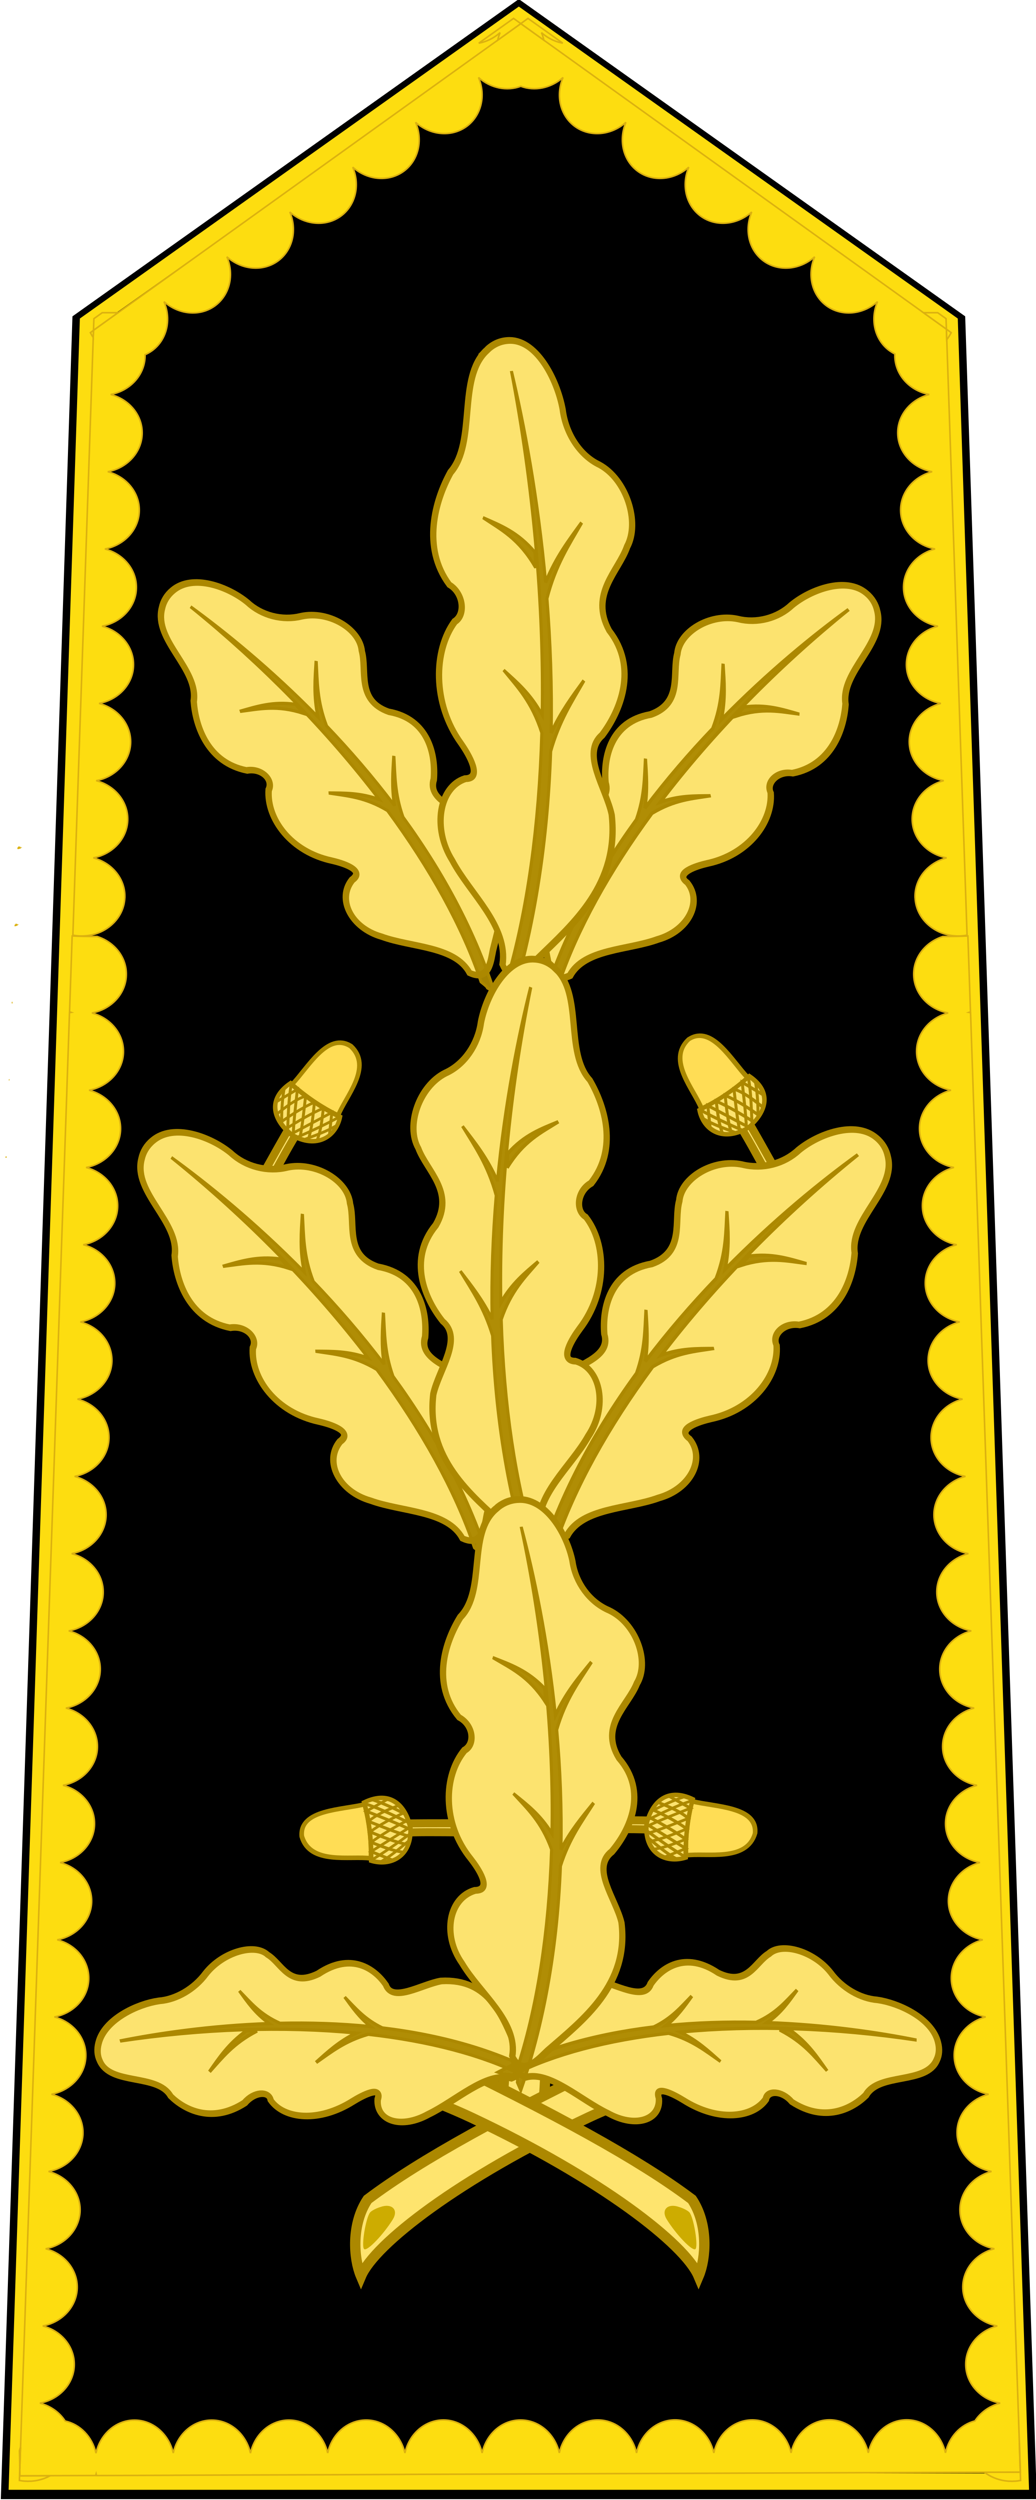 <?xml version="1.0" encoding="utf-8"?>
<!-- Generator: Adobe Illustrator 16.0.0, SVG Export Plug-In . SVG Version: 6.00 Build 0)  -->
<!DOCTYPE svg PUBLIC "-//W3C//DTD SVG 1.1//EN" "http://www.w3.org/Graphics/SVG/1.1/DTD/svg11.dtd">
<svg version="1.1"
	 id="svg2816" sodipodi:docname="Monaco-army-OF-5.svg" inkscape:version="0.92.0 r15299" xmlns:dc="http://purl.org/dc/elements/1.1/" xmlns:cc="http://creativecommons.org/ns#" xmlns:rdf="http://www.w3.org/1999/02/22-rdf-syntax-ns#" xmlns:svg="http://www.w3.org/2000/svg" xmlns:sodipodi="http://sodipodi.sourceforge.net/DTD/sodipodi-0.dtd" xmlns:inkscape="http://www.inkscape.org/namespaces/inkscape"
	 xmlns="http://www.w3.org/2000/svg" xmlns:xlink="http://www.w3.org/1999/xlink" x="0px" y="0px" width="263.346px"
	 height="634.99px" viewBox="0 0 263.346 634.99" enable-background="new 0 0 263.346 634.99" xml:space="preserve">
<sodipodi:namedview  id="namedview97" inkscape:pageopacity="0" inkscape:pageshadow="2" inkscape:window-width="1920" inkscape:window-height="1137" inkscape:window-x="-8" inkscape:window-y="-8" inkscape:current-layer="svg2816" inkscape:window-maximized="1" bordercolor="#666666" showgrid="false" inkscape:zoom="0.85662432" borderopacity="1" objecttolerance="10" gridtolerance="10" inkscape:cx="-199.18078" guidetolerance="10" inkscape:cy="185.96587" pagecolor="#ffffff">
	</sodipodi:namedview>
<g id="use12106" transform="matrix(-1,0,0,1,810.741,460.817)">
</g>
<g id="use12150" transform="matrix(-0.141,0,0,0.127,531.289,521.11)">
</g>
<g id="use12228" transform="matrix(-1,0,0,1,756.911,460.817)">
	<g id="g12310">
	</g>
</g>
<g id="g9739-2" transform="matrix(3.42,0,0,3.267,-167.612,-589.114)">
</g>
<path fill="none" stroke="#DBB110" stroke-width="0.4" d="M4.448,215.359c0.098,0.032,0.185,0.053,0.271,0.084
	c-0.088,0.019-0.186,0.038-0.273,0.066"/>
<path fill="none" stroke="#DBB110" stroke-width="0.4" d="M2.999,254.622c0.054,0.01,0.098,0.032,0.151,0.042
	c-0.054,0.009-0.099,0.028-0.152,0.038"/>
<path fill="none" stroke="#DBB110" stroke-width="0.4" d="M1.56,293.885c0,0.01,0.011,0.01,0.021,0.01c-0.012,0-0.021,0-0.021,0.01"
	/>
<path fill="none" stroke="#DBB110" stroke-width="0.4" d="M2.281,274.253c0.032,0.011,0.054,0.021,0.088,0.032
	c-0.034,0-0.057,0.009-0.089,0.019"/>
<path fill="none" stroke="#DBB110" stroke-width="0.4" d="M3.717,235.1c0.077-0.009,0.153-0.027,0.218-0.046
	c-0.063-0.021-0.141-0.042-0.206-0.063"/>
<g id="g21318" transform="matrix(1,0,0,1,180.676,-224.465)">
</g>
<path id="path8367-2_1_" sodipodi:nodetypes="cccccc" inkscape:connector-curvature="0" stroke="#000000" stroke-width="8" d="
	M259.421,630.763L241.413,82.462L131.881,4.679L22.351,82.462L4.342,630.763H259.421z"/>
<path id="path8367_1_" sodipodi:nodetypes="cccccc" inkscape:connector-curvature="0" fill="none" stroke="#FDDD10" stroke-width="4.173" d="
	M259.421,630.31L241.413,82.008L131.881,4.226L22.351,82.008L4.342,630.31H259.421z"/>
<path fill="none" stroke="#DBB110" stroke-width="0.4" d="M4.657,215.131c0.098,0.032,0.185,0.053,0.271,0.084
	c-0.088,0.019-0.186,0.038-0.273,0.066"/>
<path fill="none" stroke="#DBB110" stroke-width="0.4" d="M3.925,234.873c0.077-0.009,0.153-0.027,0.218-0.046
	c-0.063-0.021-0.141-0.042-0.206-0.063"/>
<g>
	<path fill="#FDDD10" stroke="#DBB110" stroke-width="0.4" d="M12.763,628.805c-1.15,0.642-2.45,1.08-3.82,1.29
		c-0.17,0.021-0.34,0.03-0.51,0.062c-0.16,0.02-0.34,0.04-0.5,0.05h-0.5c-0.229,0.03-0.46,0.03-0.689,0H6.733
		c-0.279,0-0.56-0.01-0.85-0.05h-0.07c-0.3-0.04-0.59-0.11-0.88-0.142l0.101-2.948c0.02,0.59,0.02,1.18,0.01,1.77L12.763,628.805z"
		/>
	<polygon fill="#FDDD10" stroke="#DBB110" stroke-width="0.4" points="30.013,79.425 23.763,83.905 23.853,81.395 23.873,80.935 
		25.983,79.425 	"/>
</g>
<path fill="#FDDD10" stroke="#DBB110" stroke-width="0.4" d="M259.423,630.015c-0.29,0.03-0.58,0.102-0.88,0.142h-0.07
	c-0.29,0.04-0.569,0.05-0.85,0.05h-0.011c-0.229,0.03-0.46,0.03-0.689,0h-0.5c-0.16-0.01-0.34-0.03-0.5-0.05
	c-0.17-0.03-0.34-0.04-0.51-0.062c-1.95-0.29-3.722-1.05-5.182-2.17l9.12-0.028L259.423,630.015z"/>
<path fill="#FDDD10" stroke="#DBB110" stroke-width="0.4" d="M19.403,237.665c-0.29-0.04-0.59-0.09-0.88-0.14l5.181-151.79
	l0.06-1.83l6.25-4.48l96.5-69.22l5.87-4.21l5.86,4.2v0.01l96.5,69.22l5.83,4.18l0.09,2.68l5.16,151.24
	c-0.29,0.05-0.592,0.1-0.882,0.14h-0.079c-0.279,0.03-0.561,0.06-0.851,0.07h-0.688c-0.171-0.01-0.342-0.02-0.512-0.03
	c-0.159-0.01-0.33-0.02-0.5-0.04c-0.159-0.02-0.33-0.04-0.5-0.06c-5.068-0.77-9.01-4.72-9.199-9.61l-0.011-0.01
	c-0.16-4.65,3.142-8.81,8.021-10.09c-4.96-0.95-8.57-4.88-8.75-9.52c-0.16-4.65,3.14-8.81,8.02-10.09
	c-4.97-0.95-8.58-4.89-8.76-9.54c-0.17-4.65,3.15-8.81,8.021-10.08c-4.961-0.95-8.579-4.88-8.75-9.53
	c-0.171-4.65,3.141-8.81,8.011-10.09c-4.96-0.95-8.57-4.87-8.74-9.52c-0.18-4.65,3.13-8.81,8.01-10.09
	c-4.96-0.95-8.568-4.88-8.75-9.53c-0.17-4.64,3.13-8.81,8.01-10.09c-4.96-0.95-8.56-4.88-8.738-9.53c-0.182-4.64,3.13-8.81,8-10.09
	c-4.95-0.95-8.551-4.88-8.74-9.521c-0.01-0.26-0.01-0.52,0.01-0.77c-0.45-0.22-0.88-0.48-1.3-0.78h-0.01
	c-3.78-2.71-5.07-7.86-3.102-12.51c-3.778,3.35-9.1,3.81-12.88,1.12c-3.79-2.71-5.069-7.86-3.1-12.51
	c-3.79,3.36-9.11,3.82-12.91,1.12c-3.78-2.7-5.04-7.87-3.09-12.5c-3.78,3.34-9.102,3.81-12.892,1.11c-3.778-2.7-5.06-7.86-3.1-12.5
	c-3.78,3.35-9.09,3.81-12.88,1.11c-3.79-2.7-5.061-7.86-3.101-12.5c-3.779,3.35-9.091,3.81-12.891,1.11
	c-3.78-2.7-5.069-7.85-3.09-12.5c-3.12,2.76-7.26,3.55-10.75,2.24c-3.49,1.31-7.64,0.52-10.75-2.24c1.97,4.65,0.68,9.8-3.101,12.5
	c-3.8,2.7-9.109,2.24-12.89-1.11c1.96,4.64,0.69,9.8-3.1,12.5c-3.79,2.7-9.101,2.24-12.88-1.11c1.96,4.64,0.68,9.8-3.101,12.5
	c-3.79,2.7-9.109,2.23-12.89-1.11c1.96,4.63,0.689,9.8-3.09,12.5c-3.801,2.7-9.12,2.24-12.91-1.12c1.97,4.65,0.689,9.8-3.101,12.51
	c-3.779,2.69-9.1,2.23-12.88-1.12c1.971,4.65,0.69,9.8-3.1,12.51h-0.01c-0.54,0.39-1.11,0.71-1.7,0.96c0.01,0.19,0.01,0.39,0,0.59
	c-0.19,4.64-3.79,8.57-8.74,9.521c4.87,1.28,8.18,5.45,8,10.09c-0.18,4.65-3.78,8.58-8.74,9.53c4.88,1.28,8.181,5.45,8.011,10.09
	c-0.181,4.65-3.79,8.58-8.75,9.53c4.88,1.28,8.189,5.44,8.01,10.09c-0.17,4.65-3.78,8.57-8.74,9.52c4.87,1.28,8.18,5.44,8.01,10.09
	c-0.17,4.65-3.79,8.58-8.75,9.53c4.87,1.27,8.19,5.43,8.021,10.08c-0.181,4.65-3.79,8.59-8.76,9.54c4.88,1.28,8.18,5.44,8.02,10.09
	c-0.18,4.64-3.79,8.57-8.75,9.52c4.88,1.28,8.18,5.44,8.021,10.09l-0.011,0.01c-0.189,4.89-4.13,8.84-9.2,9.61
	c-0.17,0.02-0.34,0.04-0.5,0.06c-0.17,0.02-0.34,0.03-0.5,0.04c-0.17,0.01-0.34,0.02-0.51,0.03h-0.689
	c-0.29-0.01-0.57-0.04-0.851-0.07H19.403z"/>
<path fill="#FDDD10" stroke="#DBB110" stroke-width="0.4" d="M259.352,627.897l-9.12,0.028h-0.01l-127.63,0.48h-0.05l-19.57,0.069
	l-0.08,0.011l-19.54,0.08l-19.74,0.06l-19.47,0.07l-0.18,0.01l-19.43,0.07c-0.04-0.142-0.08-0.28-0.11-0.41
	c-0.04,0.13-0.08,0.27-0.11,0.398l-11.55,0.04l-7.72,0.03c0.01-0.59,0.01-1.18-0.01-1.77l0.189-5.472l9.1-266.39v-0.04l0.671-19.551
	v-0.079l0.659-19.53l0.681-19.73l0.67-19.46v-0.18l0.66-19.42c0.14-0.03,0.29-0.07,0.42-0.09c-0.13-0.05-0.271-0.09-0.4-0.13
	l0.66-19.26c2.11,0.1,4.229,0.13,6.35,0.13c4.551,1.45,7.591,5.45,7.42,9.91c-0.18,4.65-3.779,8.57-8.75,9.52
	c4.881,1.28,8.181,5.44,8.021,10.09c-0.18,4.65-3.79,8.57-8.74,9.53c4.86,1.28,8.17,5.44,8,10.08c-0.18,4.66-3.78,8.59-8.76,9.54
	c4.88,1.28,8.2,5.44,8.02,10.08c-0.18,4.64-3.79,8.58-8.739,9.54c4.88,1.26,8.17,5.43,8.01,10.09c-0.18,4.63-3.79,8.55-8.75,9.52
	c4.88,1.271,8.18,5.44,8.02,10.092c-0.18,4.64-3.79,8.568-8.75,9.52c4.88,1.279,8.181,5.42,8,10.08
	c-0.17,4.66-3.779,8.58-8.729,9.54c4.859,1.29,8.17,5.45,8,10.08c-0.18,4.63-3.79,8.59-8.75,9.54c4.88,1.26,8.189,5.42,8.02,10.09
	c-0.18,4.649-3.79,8.58-8.76,9.53c4.88,1.27,8.18,5.43,8.01,10.06c-0.17,4.66-3.77,8.58-8.739,9.55
	c4.869,1.271,8.18,5.44,8.02,10.091c-0.18,4.649-3.8,8.591-8.75,9.521c4.87,1.28,8.18,5.42,8.01,10.08
	c-0.18,4.66-3.79,8.58-8.739,9.54c4.869,1.29,8.17,5.45,8.01,10.1c-0.19,4.62-3.79,8.57-8.75,9.521c4.88,1.26,8.18,5.42,8.01,10.09
	c-0.18,4.649-3.78,8.569-8.74,9.5c4.87,1.3,8.181,5.47,8,10.09c-0.17,4.66-3.779,8.58-8.74,9.55c4.87,1.28,8.19,5.45,8.011,10.09
	c-0.181,4.65-3.79,8.58-8.75,9.521c4.88,1.29,8.189,5.45,8.02,10.08c-0.18,4.66-3.79,8.59-8.75,9.55
	c4.87,1.271,8.181,5.43,8.021,10.08c-0.181,4.63-3.79,8.58-8.761,9.53c4.87,1.26,8.181,5.43,8.011,10.09
	c-0.17,4.648-3.78,8.57-8.74,9.51c2.77,0.73,5.04,2.4,6.43,4.55c3.78,0.83,6.87,3.95,7.83,8.16c1.101-4.93,5.13-8.39,9.78-8.398
	c4.66,0,8.71,3.46,9.86,8.368c1.09-4.898,5.119-8.368,9.77-8.368c4.66,0,8.72,3.448,9.86,8.39c1.1-4.93,5.13-8.4,9.77-8.4
	c4.64,0.012,8.72,3.46,9.86,8.37c1.08-4.92,5.12-8.37,9.779-8.38c4.65,0,8.7,3.46,9.851,8.38c1.09-4.92,5.12-8.38,9.78-8.398
	c4.64,0.01,8.699,3.47,9.84,8.39c1.1-4.93,5.12-8.38,9.77-8.38c4.65,0,8.73,3.45,9.86,8.358c1.11-4.898,5.13-8.368,9.78-8.368
	c4.64,0,8.72,3.46,9.85,8.38c1.08-4.92,5.12-8.392,9.79-8.4c4.65,0.01,8.71,3.47,9.85,8.4c1.092-4.932,5.11-8.38,9.762-8.392
	c4.659,0,8.72,3.44,9.87,8.37c1.09-4.91,5.118-8.38,9.77-8.39c4.66,0,8.73,3.47,9.86,8.38c1.09-4.91,5.1-8.38,9.76-8.38
	s8.729,3.46,9.86,8.37c0.92-4.08,3.85-7.15,7.479-8.09h0.01c1.4-2.142,3.65-3.79,6.41-4.521c-4.96-0.939-8.569-4.86-8.74-9.51
	c-0.17-4.66,3.142-8.83,8.012-10.09c-4.972-0.95-8.58-4.9-8.762-9.53c-0.158-4.65,3.15-8.811,8.021-10.08
	c-4.96-0.96-8.57-4.89-8.75-9.55c-0.17-4.63,3.14-8.79,8.02-10.08c-4.96-0.94-8.568-4.87-8.75-9.521
	c-0.18-4.64,3.142-8.81,8.012-10.09c-4.96-0.97-8.57-4.89-8.74-9.55c-0.18-4.62,3.13-8.79,8-10.09c-4.96-0.931-8.562-4.851-8.74-9.5
	c-0.17-4.67,3.13-8.83,8.01-10.09c-4.96-0.95-8.56-4.9-8.75-9.521c-0.159-4.648,3.142-8.81,8.012-10.1
	c-4.95-0.96-8.562-4.88-8.74-9.54c-0.17-4.66,3.14-8.8,8.01-10.08c-4.95-0.93-8.57-4.87-8.75-9.521
	c-0.16-4.649,3.15-8.819,8.021-10.091c-4.972-0.97-8.57-4.89-8.74-9.55c-0.17-4.63,3.13-8.79,8.01-10.06
	c-4.97-0.95-8.58-4.881-8.76-9.53c-0.17-4.67,3.14-8.83,8.02-10.09c-4.96-0.95-8.568-4.91-8.75-9.541
	c-0.17-4.629,3.142-8.789,8-10.079c-4.95-0.96-8.56-4.88-8.729-9.54c-0.182-4.66,3.12-8.801,8-10.08c-4.96-0.95-8.57-4.88-8.75-9.52
	c-0.16-4.65,3.14-8.82,8.02-10.092c-4.96-0.97-8.568-4.89-8.75-9.52c-0.16-4.66,3.13-8.83,8.01-10.09
	c-4.948-0.96-8.56-4.9-8.738-9.54c-0.182-4.64,3.14-8.8,8.02-10.08c-4.979-0.95-8.58-4.88-8.76-9.54c-0.17-4.64,3.14-8.8,8-10.08
	c-4.95-0.96-8.56-4.88-8.74-9.53c-0.16-4.65,3.142-8.81,8.021-10.09c-4.972-0.95-8.57-4.87-8.75-9.52
	c-0.17-4.46,2.87-8.46,7.42-9.91c2.12,0,4.24-0.03,6.35-0.13l0.66,19.26c-0.13,0.04-0.27,0.08-0.4,0.13
	c0.132,0.02,0.28,0.06,0.421,0.09l0.659,19.42v0.18l0.67,19.46l0.682,19.73l0.66,19.53v0.079l0.67,19.551v0.04l9.068,265.32v0.01
	L259.352,627.897z"/>
<polygon fill="#FDDD10" stroke="#DBB110" stroke-width="0.4" points="240.573,83.605 234.743,79.425 238.363,79.425 240.473,80.935 
	240.493,81.395 "/>
<path fill="#FDDD10" stroke="#DBB110" stroke-width="0.4" d="M5.223,621.595l-0.189,5.472c0-1.521-0.04-3.052-0.101-4.58
	C5.013,622.186,5.113,621.885,5.223,621.595z"/>
<path fill="#FDDD10" stroke="#DBB110" stroke-width="0.4" d="M259.383,627.897h-0.03l-0.25-7.36c0.011,0.02,0.021,0.05,0.03,0.07
	c0,0.01,0.01,0.02,0.01,0.04L259.383,627.897z"/>
<path fill="#FDDD10" stroke="#DBB110" stroke-width="0.4" d="M23.763,83.905l-0.06,1.83c-0.091-0.14-0.17-0.27-0.261-0.41
	l-0.04-0.06c-0.06-0.11-0.119-0.22-0.18-0.32c0-0.01-0.01-0.02-0.01-0.02c-0.08-0.15-0.16-0.3-0.24-0.44l0.26-0.18l0.011-0.02
	L23.763,83.905z"/>
<path fill="#FDDD10" stroke="#DBB110" stroke-width="0.4" d="M142.123,10.755c-1.602-0.45-3.142-1.27-4.49-2.47
	c0.271,0.63,0.47,1.26,0.61,1.91l-5.86-4.2l1.51-1.09l0.32-0.23l8.84,6.29C142.743,10.905,142.433,10.835,142.123,10.755z"/>
<path fill="#FDDD10" stroke="#DBB110" stroke-width="0.4" d="M126.513,10.205c0.14-0.65,0.34-1.29,0.61-1.92
	c-1.351,1.2-2.891,2.02-4.49,2.47c-0.31,0.08-0.62,0.15-0.93,0.21l8.84-6.29l0.319,0.23l1.521,1.09L126.513,10.205z"/>
<path fill="#FDDD10" stroke="#DBB110" stroke-width="0.4" d="M241.783,84.485c-0.08,0.14-0.15,0.29-0.23,0.44
	c0,0-0.02,0.01-0.02,0.02c-0.062,0.1-0.12,0.21-0.182,0.32l-0.04,0.06c-0.148,0.24-0.3,0.48-0.47,0.72l-0.18,0.24l-0.09-2.68
	l0.938,0.68l0.01,0.02L241.783,84.485z"/>
<g>
	<path fill="#FEE46E" stroke="#AC8800" stroke-width="2.635" d="M137.37,542.454c1.912-14.807,1.963-34.911,0.788-63.536
		l-14.4-23.91c2.155,16.599,4.348,30.517,4.832,39.357c0.674,12.312-0.153,31.363-1.013,40.759L137.37,542.454z"/>
</g>
<g>
	<path fill="#FEE46E" stroke="#AC8800" stroke-width="2.635" d="M133.49,448.026c1.887-15.732,1.938-37.094,0.778-67.508
		l-14.213-25.405c2.127,17.637,4.291,32.424,4.769,41.817c0.665,13.081-0.151,33.324-0.999,43.307L133.49,448.026z"/>
</g>
<g transform="matrix(.184 .771 -.771 .184 477.721 384.77)">
	<path fill="#FCE36F" stroke="#AC8800" stroke-width="2.567" d="M-16.216,502.454c0.459-12.168,3.496-23.218,6.104-34.453
		l4.795-7.364c-3.281,13.894-7.537,27.916-7.545,41.371L-16.216,502.454z"/>
	<g transform="matrix(-.915 .557 .618 1.046 -199.114 -672.221)">
		<path fill="#FFDD55" stroke="#AA8800" stroke-width="1.287" d="M398.989,904.462c3.837-3.603,8.189-6.517,12.894-8.95
			c3.453,5.336,12.606,13.258,6.216,17.817C410.104,917.115,403.912,907.829,398.989,904.462z"/>
		<g>
			<path fill="#FCE36F" stroke="#AC8800" stroke-width="1.253" d="M398.439,904.833c-5.362-2.565-7.599-8.357-1.176-13.405
				c5.567-3.145,12.396-3.555,15.205,3.896C407.117,897.98,402.517,901.207,398.439,904.833L398.439,904.833z"/>
			<path fill="none" stroke="#AC8800" stroke-width="0.815" d="M393.92,900.667l6.496,2.49l-2.841-11.823"/>
			<path fill="none" stroke="#AC8800" stroke-width="0.815" d="M393.455,897.159c3.009,2.073,5.976,3.046,8.951,4.271
				c-0.54-3.453-1.576-7.159-2.881-11"/>
			<path fill="none" stroke="#AC8800" stroke-width="0.815" d="M394.271,894.973c3.178,1.957,6.905,3.322,10.596,4.725
				c-0.518-3.312-1.641-6.663-2.99-10.029"/>
			<path fill="none" stroke="#AC8800" stroke-width="0.815" d="M395.542,893.08c3.774,1.858,7.876,3.363,11.897,4.95
				c-0.139-2.671-1.371-5.641-2.894-8.695"/>
			<path fill="none" stroke="#AC8800" stroke-width="0.815" d="M396.953,891.695c4.629,1.498,8.837,3.198,13.135,4.857
				l-1.915-6.416"/>
			<path fill="none" stroke="#AC8800" stroke-width="0.815" d="M398.528,904.779c-1.097-4.227-1.781-8.268-2.402-12.271"/>
			<path fill="none" stroke="#AC8800" stroke-width="0.815" d="M396.319,903.57c-1.018-3.169-1.149-6.409-1.453-9.636"/>
			<path fill="none" stroke="#AC8800" stroke-width="0.815" d="M398.914,890.731c4.388,1.484,8.783,2.677,13.159,4.728"/>
			<path fill="none" stroke="#AC8800" stroke-width="0.815" d="M411.457,893.349c-3.367-1.511-6.742-2.633-10.121-3.524"/>
		</g>
	</g>
</g>
<g>
	<g>
		<path fill="#FEE46E" stroke="#AC8800" stroke-width="2.635" d="M160.035,521.474c-32.113,15.588-52.979,26.932-66.588,37.162
			c-4.168,6.215-3.611,14.94-1.689,19.477c3.432-8.14,24.842-24.781,57.834-40.3c8.909-4.19,23.638-9.55,40.977-16.339H160.035z"/>
		<path fill="#CDAC00" d="M96.664,560.576c2.937-1.069,4.708,0.69,3.185,3.141c-2.367,3.815-6.461,8.112-7.272,7.543
			c-0.812-0.566,0.401-8.055,1.531-9.35C94.459,561.507,95.614,560.883,96.664,560.576L96.664,560.576z"/>
	</g>
	<g>
		<g>
			<path fill="#FEE46E" stroke="#AC8800" stroke-width="2.635" d="M109.305,521.474c32.111,15.588,52.974,26.932,66.587,37.162
				c4.166,6.215,3.608,14.94,1.688,19.477c-3.434-8.14-24.843-24.781-57.835-40.3c-8.909-4.19-23.635-9.55-40.976-16.339H109.305z"
				/>
		</g>
		<path fill="#CDAC00" d="M172.671,560.576c1.051,0.307,2.205,0.931,2.561,1.334c1.126,1.295,2.339,8.781,1.527,9.35
			s-4.904-3.729-7.27-7.543C167.962,561.269,169.736,559.507,172.671,560.576L172.671,560.576z"/>
	</g>
</g>
<g transform="matrix(.184 .771 -.771 .184 477.721 384.77)">
	<path fill="#FCE36F" stroke="#AC8800" stroke-width="2.567" d="M12.917,389.766c-6.065,12.011-8.592,26.445-11.933,40.326
		l-0.958-8.737c2.743-11.203,5.019-22.434,10.1-33.501L12.917,389.766z"/>
	<g transform="matrix(-.915 .557 .618 1.046 -199.114 -672.221)">
		<path fill="#FFDD55" stroke="#AA8800" stroke-width="1.287" d="M324.477,827.791c5.314-5.53,14.093,2.714,20.066,5.879
			c-2.865,4.093-6.266,7.862-10.439,11.162C330.397,840.418,320.005,834.753,324.477,827.791z"/>
		<g>
			<path fill="#FCE36F" stroke="#AC8800" stroke-width="1.253" d="M333.672,845.309c4.204-3.512,7.967-7.495,11.097-12.151
				c8.386,2.642,7.77,8.651,4.079,13.487C342.978,852.193,336.461,850.093,333.672,845.309L333.672,845.309z"/>
			<path fill="none" stroke="#AC8800" stroke-width="0.815" d="M348.96,846.372l-13.342-2.769l2.679,5.781"/>
			<path fill="none" stroke="#AC8800" stroke-width="0.815" d="M350.029,844.676c-4.327-1.237-8.507-2.233-12.41-2.787
				c1.325,2.649,2.36,5.287,4.643,7.985"/>
			<path fill="none" stroke="#AC8800" stroke-width="0.815" d="M350.943,842.617c-3.785-1.264-7.56-2.329-11.305-2.859
				c1.508,3.283,2.975,6.601,5.121,9.445"/>
			<path fill="none" stroke="#AC8800" stroke-width="0.815" d="M351.384,840.275c-3.427-1.41-6.769-2.562-9.797-2.745
				c1.711,3.579,3.326,7.229,5.348,10.596"/>
			<path fill="none" stroke="#AC8800" stroke-width="0.815" d="M350.557,837.059l-7.234-1.832c1.786,3.826,3.62,7.57,5.213,11.685"
				/>
			<path fill="none" stroke="#AC8800" stroke-width="0.815" d="M347.597,847.623c-4.526-0.637-9.092-1.33-13.862-2.392"/>
			<path fill="none" stroke="#AC8800" stroke-width="0.815" d="M345.953,848.702c-3.653-0.341-7.325-0.528-10.897-1.497"/>
			<path fill="none" stroke="#AC8800" stroke-width="0.815" d="M344.609,833.502c2.227,3.903,3.481,7.802,5.067,11.703"/>
			<path fill="none" stroke="#AC8800" stroke-width="0.815" d="M350.756,843.091c-0.934-2.998-2.132-5.998-3.769-8.999"/>
		</g>
	</g>
</g>
<g transform="matrix(-.046 -.589 -.574 -.042 439.23 1332.967)">
	<path fill="#FCE36F" stroke="#AC8800" stroke-width="2.842" d="M1984.124,217.718c-13.829-2.581-27.406,18.447-41.404,17.349
		c-11.141,1.717-27.074,8.506-31.656,26.042c0.626,6.564-4.906,12.241-9.141,10.385c-12.554,0.075-27.608,12.115-32.674,30.574
		c-1.457,5.019-5.194,15.362-8.989,9.69c-7.873-6.251-20.839,1.201-25.576,15.143c-5.684,13.673-6.3,32.883-18.507,40.364
		c-4.6,9.197,5.3,9.088,9.196,9.658c17.15,3.044,37.81,8.388,55.726-10.534c6.307-8.15,10.474-24.048,20.175-21.707
		c10.576,0.052,26.375-4.37,30.723-22.397c5.986-14.816,18.427-10.972,27.202-14.068c9.586-1.628,18.701-16.043,17.015-28.079
		c-1.505-8.337,1.62-17.885,7.7-24.507c7.41-9.013,14.304-25.36,7.552-33.69C1989.563,219.499,1986.972,218.114,1984.124,217.718
		L1984.124,217.718z"/>
	<path fill="#AC8800" fill-opacity="0.953" stroke="#AC8800" stroke-width="1.407" d="M1983.841,230.427
		c-27.296,33.794-58.285,65.166-89.577,90.638c3.528-8.551,3.851-15.588,4.421-22.733c-1.853,8.315-2.849,16.229-9.511,26.814
		c-26.358,20.89-52.784,37.444-77.253,47.561c-4.831,6.142-1.032-0.176-4.541,6.122c4.049-1.615,8.056-3.342,12.031-5.168
		c3.973-1.83,7.902-3.748,11.786-5.771c3.891-2.017,7.733-4.115,11.53-6.305c3.803-2.18,7.554-4.444,11.255-6.779
		c3.712-2.333,7.373-4.732,10.975-7.196c3.603-2.46,7.161-4.981,10.666-7.552c3.507-2.571,6.947-5.188,10.344-7.846
		c10.451-4.498,18.36-4.969,26.732-6.136c-6.845,0.117-13.573,0.082-21.549,2.013c13.184-10.667,25.496-21.886,36.711-33.007
		c11.323-5.221,19.643-5.639,28.466-6.869c-7.626,0.125-15.084,0.022-24.326,2.737
		C1954.29,268.366,1972.04,246.458,1983.841,230.427z M1936.896,255.984c0.427,8.416,1.742,16.183-2.874,28.343l4.165-3.814
		C1940.283,270.454,1938.444,263.331,1936.896,255.984L1936.896,255.984z"/>
</g>
<g transform="matrix(-.046 -.589 -.574 -.042 439.23 1332.967)">
	<path fill="#FCE36F" stroke="#AC8800" stroke-width="2.842" d="M1962.604,536.214c2.936-0.854,5.757-2.673,8.033-5.446
		c8.023-9.508,3.393-24.938-2.81-32.865c-5.202-5.724-6.994-14.878-4.276-23.553c3.429-12.445-3.724-25.562-13.185-25.675
		c-8.431-1.723-21.564,4.158-25.496-9.867c-1.814-17.536-17.16-19.475-27.866-17.731c-10.146,3.923-12.082-11.49-17.294-18.72
		c-15.409-16.267-37.071-7.547-54.853-1.721c-4.023,1.2-14.019,2.678-10.686,11.24c11.273,5.612,9.145,24.942,12.934,37.858
		c2.793,13.343,14.841,18.803,23.698,11.217c4.65-6.343,6.948,3.518,7.703,8.358c2.477,17.859,15.978,27.625,28.666,25.688
		c4.549-2.555,9.33,2.302,7.757,9.039c2.12,17.005,17.263,21.315,28.285,21.265C1937.53,521.95,1948.248,541.041,1962.604,536.214
		L1962.604,536.214z"/>
	<path fill="#AC8800" fill-opacity="0.953" stroke="#AC8800" stroke-width="1.407" d="M1920.381,470.499
		c8.959,1.263,16.516-0.033,24.211-1.131c-8.747,0.172-17.102,1.08-27.805-2.385c-9.751-9.452-20.596-18.826-32.403-27.501
		c7.792,0.677,14.602-0.438,21.508-1.416c-8.301,0.161-16.231,0.955-26.159-1.922c-3.055-2.143-6.159-4.241-9.337-6.276
		c-3.177-2.04-6.413-4.021-9.704-5.932c-3.29-1.914-6.65-3.754-10.07-5.517c-3.407-1.768-6.876-3.458-10.411-5.053
		c-3.526-1.604-7.112-3.114-10.757-4.528c-3.639-1.423-7.339-2.736-11.094-3.947c-3.758-1.211-7.563-2.318-11.428-3.302
		c2.647,5.808-0.29,0.029,3.715,5.464c23.3,6.312,47.654,18.818,71.319,35.723c5.222,9.638,5.095,17.482,5.778,25.595
		c0.449-7.134,1.129-14.199-1.213-22.284c28,20.751,54.846,47.516,77.61,77.32C1954.501,509.084,1939.689,489.772,1920.381,470.499z
		 M1920.321,505.081c2.62-7.68,5.5-15.18,4.82-25.014l-3.664-3.192C1924.404,488.435,1921.958,496.501,1920.321,505.081
		L1920.321,505.081z"/>
</g>
<g transform="matrix(.545 .229 -.141 .558 -421.51 129.835)">
	<path fill="#FCE36F" stroke="#AC8800" stroke-width="2.842" d="M887.085-437.016c-9.231,16.405,5.719,39.095-2.068,56.117
		c-3.57,14.273-4.246,35.886,11.433,46.468c6.978,1.058,10.126,9.496,6.214,14.223c-5.906,15.551-0.816,37.563,15.571,49.002
		c4.415,3.194,13.17,10.727,5.58,13.836c-10.12,7.992-8.712,26.124,3.234,35.889c11.221,10.875,30.488,17.003,32.294,34.203
		c7.17,8.255,11.78-4.018,14.226-8.686c11.273-20.381,26.57-44.465,15.836-71.941c-5.297-10.085-19.504-19.684-12.498-31.039
		c5.094-13.079,8.122-33.878-8.168-44.301c-12.236-11.55-2.39-25.871-1.355-37.602c2.915-12.327-7.427-27.638-20.494-28.923
		c-9.203-0.467-17.444-7-21.288-16.382c-5.647-11.694-19.009-24.806-30.717-18.773c-3.39,1.677-6.041,4.493-7.802,7.911
		L887.085-437.016z"/>
	<path fill="#AC8800" fill-opacity="0.953" stroke="#AC8800" stroke-width="1.407" d="M899.894-433.102
		c21.411,43.242,38.596,90.374,49.619,136.242c-7.028-6.767-14.039-9.14-21.048-11.827c7.58,4.612,15.172,8.072,22.782,19.264
		c8.709,38.479,12.975,75.817,11.608,108.938c3.956,7.698-0.676,1.229,4.077,7.335c0.276-5.463,0.428-10.92,0.463-16.339
		c0.032-5.429-0.059-10.839-0.255-16.208c-0.204-5.381-0.508-10.725-0.925-16.033c-0.417-5.316-0.935-10.601-1.537-15.837
		c-0.614-5.24-1.314-10.437-2.095-15.589c-0.789-5.155-1.664-10.259-2.612-15.316c-0.949-5.052-1.971-10.054-3.064-15
		c0.402-14.206,3.699-24.114,6.502-34.807c-3.145,8.504-6.396,16.811-8.226,27.25c-4.575-19.324-10.146-37.698-16.121-54.696
		c0.083-15.475,3.62-25.889,6.584-37.156c-3.513,9.474-7.175,18.679-8.819,30.879C924.45-385.917,910.596-414.019,899.894-433.102z
		 M903.542-367.844c8.775,1.826,17.317,2.366,27.503,11.482l-1.907-6.22C919.894-367.994,911.763-367.709,903.542-367.844
		L903.542-367.844z"/>
</g>
<g transform="matrix(.184 .771 -.771 .184 477.721 384.77)">
	<path fill="#FCE36F" stroke="#AC8800" stroke-width="2.567" d="M-248.337,451.501c7.294,11.049,18.386,20.01,28.61,29.453
		l-7.93-3.17c-8.228-7.663-16.707-14.917-23.676-24.636L-248.337,451.501z"/>
	<g transform="matrix(-.915 .557 .618 1.046 -199.114 -672.221)">
		<path fill="#FFDD55" stroke="#AA8800" stroke-width="1.287" d="M577.922,757.38c8.134,1.59,4.232,12.18,4.019,18.267
			c-5.495-0.349-10.931-1.261-16.28-2.987C568.238,767.759,568.772,757.099,577.922,757.38z"/>
		<g>
			<path fill="#FCE36F" stroke="#AC8800" stroke-width="1.253" d="M564.972,772.542c5.576,1.653,11.403,2.748,17.588,3.045
				c1.497,7.718-4.803,9.994-11.447,9.344C562.687,782.918,561.573,776.898,564.972,772.542L564.972,772.542z"/>
			<path fill="none" stroke="#AC8800" stroke-width="0.815" d="M571.443,784.894l-3.809-11.625l-4.449,4.729"/>
			<path fill="none" stroke="#AC8800" stroke-width="0.815" d="M573.661,784.945c-0.896-3.924-1.962-7.625-3.333-10.908
				c-1.99,2.242-4.112,4.254-5.678,7.262"/>
			<path fill="none" stroke="#AC8800" stroke-width="0.815" d="M576.166,784.712c-0.604-3.517-1.4-6.934-2.717-10.084
				c-2.532,2.674-5.119,5.333-6.9,8.302"/>
			<path fill="none" stroke="#AC8800" stroke-width="0.815" d="M578.719,783.982c-0.281-3.307-0.778-6.428-2.086-8.861
				c-2.728,2.967-5.574,5.893-7.938,9.005"/>
			<path fill="none" stroke="#AC8800" stroke-width="0.815" d="M581.521,781.866l-1.735-6.453c-2.938,3.138-5.772,6.277-9.092,9.4"
				/>
			<path fill="none" stroke="#AC8800" stroke-width="0.815" d="M569.523,784.409c-1.594-3.804-3.152-7.666-4.441-11.854"/>
			<path fill="none" stroke="#AC8800" stroke-width="0.815" d="M567.636,783.627c-1.459-2.991-3.079-5.927-3.876-9.143"/>
			<path fill="none" stroke="#AC8800" stroke-width="0.815" d="M582.139,775.62c-2.796,3.516-6.068,6.277-9.18,9.294"/>
			<path fill="none" stroke="#AC8800" stroke-width="0.815" d="M575.6,784.784c2.532-2.098,4.934-4.402,7.123-7.048"/>
		</g>
	</g>
</g>
<g transform="matrix(.184 .771 -.771 .184 477.721 384.77)">
	<path fill="#FCE36F" stroke="#AC8800" stroke-width="2.567" d="M-224.398,330.623c10.605-5.529,21.445-8.177,32.246-11.302
		l8.507,0.749c-13.385,3.814-27.327,6.806-38.822,13.376L-224.398,330.623z"/>
	<g transform="matrix(-.915 .557 .618 1.046 -199.114 -672.221)">
		<path fill="#FFDD55" stroke="#AA8800" stroke-width="1.287" d="M491.586,703.251c-1.837-4.753-2.75-9.565-3.022-14.415
			c6.906-0.052,19.005-3.253,20.625,3.951C509.302,700.858,497.201,701.09,491.586,703.251z"/>
		<g>
			<path fill="#FCE36F" stroke="#AC8800" stroke-width="1.253" d="M491.703,703.861c-5.016,2.898-11.818,1.78-13.912-5.691
				c-0.588-5.871,2.134-11.372,10.853-9.88C488.842,693.748,489.954,698.909,491.703,703.861L491.703,703.861z"/>
			<path fill="none" stroke="#AC8800" stroke-width="0.815" d="M485.477,705.314l5.461-3.815l-13.096-3.618"/>
			<path fill="none" stroke="#AC8800" stroke-width="0.815" d="M481.764,703.949c3.447-1.314,5.776-3.138,8.364-4.842
				c-3.693-1.283-7.866-2.304-12.296-3.182"/>
			<path fill="none" stroke="#AC8800" stroke-width="0.815" d="M479.957,702.238c3.408-1.504,6.48-3.724,9.571-5.895
				c-3.543-1.231-7.401-2.009-11.375-2.62"/>
			<path fill="none" stroke="#AC8800" stroke-width="0.815" d="M478.65,700.319c3.582-2.013,6.964-4.457,10.391-6.794
				c-2.73-1.207-6.259-1.716-10.003-2.037"/>
			<path fill="none" stroke="#AC8800" stroke-width="0.815" d="M477.916,698.542c3.616-2.856,7.239-5.283,10.863-7.802
				l-7.279-1.673"/>
			<path fill="none" stroke="#AC8800" stroke-width="0.815" d="M491.691,703.764c-4.721-1.231-9.064-2.691-13.344-4.181"/>
			<path fill="none" stroke="#AC8800" stroke-width="0.815" d="M489.474,704.885c-3.63-0.773-6.923-2.268-10.282-3.621"/>
			<path fill="none" stroke="#AC8800" stroke-width="0.815" d="M477.852,696.544c3.491-2.674,6.695-5.497,10.746-7.882"/>
			<path fill="none" stroke="#AC8800" stroke-width="0.815" d="M486.211,688.1c-3.05,1.869-5.717,3.935-8.153,6.119"/>
		</g>
	</g>
</g>
<g transform="matrix(-.046 -.589 -.574 -.042 439.23 1332.967)">
	<path fill="#FCE36F" stroke="#AC8800" stroke-width="2.842" d="M1723.062,564.462c3.054-0.89,5.989-2.787,8.356-5.68
		c8.348-9.92,3.535-26.017-2.916-34.29c-5.409-5.974-7.271-15.527-4.441-24.574c3.57-12.983-3.868-26.672-13.708-26.791
		c-8.771-1.8-22.432,4.332-26.517-10.302c-1.884-18.297-17.845-20.325-28.981-18.507c-10.555,4.09-12.563-11.99-17.984-19.536
		c-16.025-16.972-38.557-7.884-57.056-1.81c-4.183,1.252-14.583,2.789-11.116,11.725c11.724,5.86,9.505,26.023,13.444,39.504
		c2.902,13.922,15.432,19.621,24.647,11.709c4.839-6.618,7.226,3.67,8.01,8.722c2.573,18.633,16.615,28.826,29.809,26.808
		c4.734-2.665,9.705,2.403,8.068,9.433c2.202,17.741,17.951,22.242,29.414,22.194
		C1696.985,549.573,1708.128,569.494,1723.062,564.462L1723.062,564.462z"/>
	<path fill="#AC8800" fill-opacity="0.953" stroke="#AC8800" stroke-width="1.407" d="M1679.158,495.89
		c9.318,1.321,17.18-0.031,25.185-1.174c-9.099,0.178-17.791,1.124-28.921-2.497c-10.143-9.862-21.418-19.646-33.697-28.699
		c8.104,0.708,15.19-0.453,22.371-1.473c-8.634,0.164-16.882,0.992-27.207-2.013c-3.177-2.237-6.406-4.425-9.711-6.55
		c-3.306-2.129-6.671-4.197-10.093-6.191c-3.425-1.999-6.918-3.918-10.477-5.758c-3.54-1.846-7.15-3.61-10.824-5.277
		c-3.67-1.674-7.398-3.25-11.191-4.726c-3.783-1.485-7.631-2.857-11.539-4.12c-3.908-1.264-7.866-2.422-11.885-3.448
		c2.754,6.06-0.3,0.029,3.863,5.702c24.233,6.59,49.562,19.646,74.177,37.289c5.429,10.056,5.296,18.239,6.002,26.705
		c0.471-7.443,1.18-14.816-1.256-23.251c29.118,21.655,57.036,49.588,80.708,80.69
		C1714.64,536.153,1699.238,516.001,1679.158,495.89z M1679.089,531.97c2.726-8.012,5.723-15.835,5.019-26.097l-3.812-3.33
		C1683.338,514.603,1680.794,523.019,1679.089,531.97L1679.089,531.97z"/>
</g>
<g transform="matrix(-.046 -.589 -.574 -.042 439.23 1332.967)">
	<path fill="#FCE36F" stroke="#AC8800" stroke-width="2.842" d="M1747.973,231.977c-14.384-2.696-28.509,19.237-43.071,18.09
		c-11.588,1.789-28.161,8.864-32.931,27.162c0.65,6.846-5.106,12.769-9.511,10.833c-13.058,0.075-28.721,12.634-33.994,31.893
		c-1.516,5.233-5.406,16.023-9.352,10.104c-8.187-6.524-21.677,1.248-26.609,15.794c-5.914,14.263-6.558,34.303-19.26,42.108
		c-4.782,9.591,5.511,9.481,9.564,10.076c17.841,3.177,39.33,8.761,57.968-10.976c6.563-8.5,10.901-25.085,20.991-22.64
		c11.002,0.053,27.435-4.554,31.963-23.362c6.23-15.456,19.168-11.442,28.296-14.669c9.971-1.699,19.455-16.734,17.705-29.293
		c-1.563-8.701,1.687-18.659,8.014-25.568c7.71-9.401,14.885-26.455,7.863-35.148
		C1753.63,233.837,1750.934,232.387,1747.973,231.977L1747.973,231.977z"/>
	<path fill="#AC8800" fill-opacity="0.953" stroke="#AC8800" stroke-width="1.407" d="M1747.676,245.234
		c-28.399,35.251-60.639,67.975-93.195,94.546c3.673-8.923,4.012-16.264,4.604-23.717c-1.929,8.675-2.967,16.93-9.901,27.972
		c-27.419,21.789-54.909,39.053-80.365,49.604c-5.026,6.404-1.072-0.187-4.723,6.385c4.212-1.682,8.378-3.486,12.515-5.392
		c4.13-1.903,8.218-3.907,12.26-6.016c4.046-2.101,8.045-4.293,11.993-6.575c3.956-2.272,7.859-4.635,11.709-7.07
		c3.863-2.431,7.668-4.933,11.417-7.503c3.75-2.567,7.45-5.198,11.097-7.879c3.649-2.679,7.228-5.411,10.763-8.183
		c10.87-4.691,19.099-5.179,27.804-6.394c-7.118,0.12-14.115,0.081-22.414,2.097c13.716-11.125,26.527-22.828,38.194-34.43
		c11.778-5.444,20.432-5.88,29.611-7.159c-7.934,0.126-15.692,0.019-25.306,2.848
		C1716.931,284.808,1735.398,261.958,1747.676,245.234z M1698.839,271.889c0.443,8.78,1.809,16.883-2.995,29.569l4.334-3.98
		C1702.359,286.988,1700.45,279.554,1698.839,271.889L1698.839,271.889z"/>
</g>
<g transform="matrix(.545 .229 -.141 .558 -421.51 129.835)">
	<path fill="#FCE36F" stroke="#AC8800" stroke-width="2.842" d="M982.031-194.753c-2.902-1.284-6.24-1.499-9.661-0.36
		c-11.922,3.762-16.687,22.774-15.985,35.339c1.107,9.598-2.517,20.181-9.586,26.97c-9.759,10.1-11.17,28.616-3.42,35.648
		c6.003,7.91,20.114,11.554,15.546,28.627c-8.27,19.087,3.313,32.275,13.119,38.333c10.556,3.452,3.57,20.47,3.84,31.604
		c3.659,27.747,26.39,34.76,44.308,41.865c3.996,1.724,13.061,7.53,15.081-3.57c-6.173-13.926,6.348-31.938,10.412-47.802
		c5.127-15.555-1.773-29.892-13.305-28.685c-7.373,3.028-3.781-8.652-1.703-14.097c7.899-19.9,2.197-39.666-9.346-46.977
		c-5.181-0.739-6.421-9.157-1.373-14.823c7.717-18.773-2.369-34.21-11.496-42.214c-13.678-7.075-11.887-34.253-26.433-39.861
		L982.031-194.753z"/>
	<path fill="#AC8800" fill-opacity="0.953" stroke="#AC8800" stroke-width="1.407" d="M980.281-97.329
		c-6.692-7.83-13.653-12.042-20.615-16.554c7.32,6.219,14.72,11.406,21.624,22.74c2.786,16.7,6.501,34.127,11.426,51.557
		c-6.061-6.402-12.301-10.239-18.543-14.298c6.938,5.909,13.922,10.895,20.518,21.069c1.321,4.407,2.723,8.804,4.205,13.188
		c1.488,4.386,3.051,8.759,4.707,13.106c1.658,4.339,3.4,8.656,5.232,12.943c1.836,4.275,3.762,8.528,5.781,12.734
		c2.018,4.2,4.138,8.35,6.355,12.453c2.219,4.09,4.537,8.137,6.959,12.11c2.423,3.964,4.955,7.875,7.588,11.702
		c1.057-7.824,0.253,0.183-0.02-8.255c-15.715-23.426-28.843-53.898-38.962-88.323c1.068-13.57,5.542-21.437,9.494-30.141
		c-4.353,6.887-8.846,13.548-11.41,23.451c-11.557-41.487-18.8-88.221-20.986-135.053
		C973.61-161.358,975.076-130.965,980.281-97.329z M999.587-132.306c-6.438,5.859-12.99,11.343-17.906,21.804l1.242,5.915
		C986.946-118.434,993.458-124.816,999.587-132.306L999.587-132.306z"/>
</g>
<g transform="matrix(-.046 -.589 -.574 -.042 439.23 1332.967)">
	<path fill="#FCE36F" stroke="#AC8800" stroke-width="2.842" d="M1330.624,614.398c2.07,0.895,4.717,0.932,7.715-0.11
		c10.383-3.446,18.156-18.618,20.18-28.489c1.092-7.518,6.197-16.005,13.305-21.644c9.946-8.35,14.904-22.994,10.114-28.223
		c-3.205-5.994-13.828-8.293-6.619-21.934c10.607-15.374,3.991-25.293-2.661-29.672c-7.798-2.29,1.349-15.983,3.426-24.744
		c2.781-21.71-14.097-26.313-27.072-31.184c-2.864-1.201-8.969-5.412-12.897,3.423c2.102,10.725-11.711,25.424-18.266,38.082
		c-7.34,12.464-4.74,23.481,4.803,22.064c6.571-2.68,1.265,6.658-1.535,11.038c-10.479,15.999-9.962,31.343-2.165,36.635
		c4.021,0.373,3.284,6.951-1.958,11.625c-10.099,15.105-5.153,26.858,0.548,32.795
		C1327.114,589.083,1320.061,610.565,1330.624,614.398L1330.624,614.398z"/>
	<path fill="#AC8800" fill-opacity="0.953" stroke="#AC8800" stroke-width="1.407" d="M1352.155,537.56
		c3.778,5.903,8.515,8.941,13.194,12.217c-4.612-4.609-9.507-8.394-12.729-17.047c1.205-13.048,1.803-26.625,1.433-40.156
		c3.566,4.788,7.8,7.567,11.995,10.515c-4.375-4.377-8.976-8.027-12.187-15.778c-0.156-3.416-0.376-6.821-0.672-10.213
		c-0.29-3.399-0.65-6.778-1.089-10.132c-0.437-3.358-0.95-6.691-1.54-9.993c-0.597-3.299-1.268-6.571-2.032-9.798
		c-0.757-3.228-1.612-6.415-2.552-9.552c-0.941-3.143-1.977-6.231-3.111-9.261c-1.133-3.029-2.362-6.005-3.701-8.91
		c-2.465,6.201-0.168-0.135-1.684,6.501c7.828,17.821,12.118,41.301,13.163,68.017c-3.658,10.738-8.883,17.107-13.872,24.135
		c4.926-5.609,9.925-11.037,14.034-18.945c0.753,32.222-3.06,68.754-10.966,105.564
		C1344.31,587.74,1349.401,563.856,1352.155,537.56z M1329.365,565.906c6.401-4.877,12.814-9.47,18.941-17.906l0.214-4.61
		C1342.421,554.465,1335.851,559.755,1329.365,565.906L1329.365,565.906z"/>
</g>
<g transform="matrix(-.046 -.589 -.574 -.042 439.23 1332.967)">
	<path fill="#FCE36F" stroke="#AC8800" stroke-width="2.842" d="M1357.615,241.555c-11.231,5.569-7.176,26.166-17.575,32.78
		c-6.616,6.918-13.304,19.598-5.252,33.257c4.63,3.888,4.432,10.422,0.313,11.444c-8.644,6.604-11.366,22.205-3.063,36.707
		c2.203,3.981,6.235,12.576-0.026,10.917c-9.451,0.097-13.659,11.656-8.019,23.088c4.813,11.75,16.678,24.404,13.014,35.588
		c2.705,8.307,9.487,3.069,12.555,1.397c13.82-7.007,31.55-14.367,31.849-35.881c-0.845-8.529-8.136-20.909,0.079-24.476
		c7.358-5.495,15.47-16.588,6.943-30.437c-5.334-12.642,5.739-16.67,9.838-23.246c5.597-6.056,2.681-20.073-6.183-26.924
		c-6.381-4.565-10.331-12.331-10.355-19.758c-0.632-9.659-6.319-23.759-16.329-25.58
		C1362.522,239.856,1359.839,240.317,1357.615,241.555L1357.615,241.555z"/>
	<path fill="#AC8800" fill-opacity="0.953" stroke="#AC8800" stroke-width="1.407" d="M1365.551,249.862
		c2.723,35.964,1.341,72.302-4.036,105.011c-3.023-7.338-7.3-12.027-11.479-16.911c4.035,6.309,8.408,11.913,10.573,22.186
		c-4.888,27.19-12.594,51.625-23.065,70.904c0.583,6.469-0.831,0.428,0.772,6.306c1.769-3.152,3.442-6.359,5.022-9.605
		c1.578-3.246,3.07-6.537,4.474-9.865c1.4-3.325,2.716-6.684,3.948-10.07c1.235-3.387,2.387-6.804,3.458-10.235
		c1.07-3.435,2.071-6.889,2.991-10.354c0.924-3.464,1.773-6.938,2.555-10.423c0.783-3.478,1.493-6.957,2.144-10.438
		c4.356-8.353,9.533-12.783,14.585-17.91c-4.667,3.655-9.346,7.142-13.639,12.558c2.313-13.745,3.656-27.381,4.306-40.385
		c4.499-9.267,9.99-13.88,15.314-19.281c-5.197,4.063-10.427,7.895-15.092,14.47
		C1369.365,289.664,1367.638,266.323,1365.551,249.862z M1349.394,290.802c5.68,5.182,11.567,9.48,16.147,19.703l0.444-4.627
		C1360.999,298.327,1355.17,294.709,1349.394,290.802L1349.394,290.802z"/>
</g>
<g transform="matrix(.545 .229 -.141 .558 -421.51 129.835)">
	<path fill="#FCE36F" stroke="#AC8800" stroke-width="2.842" d="M1014.479,37.776c-9.55,15.171,4.672,35.046-3.466,50.716
		c-3.894,13.021-5.11,32.549,10.14,41.47c6.878,0.674,9.781,8.162,5.789,12.583c-6.238,14.268-1.757,33.926,14.171,43.591
		c4.289,2.706,12.762,9.151,5.172,12.263c-10.217,7.617-9.282,23.921,2.292,32.251c10.83,9.363,29.742,14.122,31.094,29.568
		c6.888,7.162,11.76-4.096,14.298-8.406c11.672-18.842,27.419-41.184,17.49-65.548c-4.987-8.886-18.804-16.979-11.584-27.504
		c5.372-12.006,8.894-30.894-6.963-39.646c-11.817-9.932-1.712-23.248-0.39-33.874c3.196-11.239-6.652-24.641-19.55-25.275
		c-9.096-0.053-17.087-5.618-20.653-13.929c-5.293-10.324-18.185-21.619-29.924-15.707c-3.397,1.649-6.092,4.295-7.921,7.45
		L1014.479,37.776z"/>
	<path fill="#AC8800" fill-opacity="0.953" stroke="#AC8800" stroke-width="1.407" d="M1027.056,40.793
		c20.096,38.161,35.911,79.998,45.66,120.944c-6.784-5.825-13.662-7.687-20.531-9.828c7.384,3.858,14.81,6.672,22.059,16.469
		c7.646,34.37,10.924,67.888,8.733,97.828c3.72,6.788-0.7,1.137,3.85,6.457c0.411-4.941,0.7-9.871,0.871-14.761
		c0.169-4.9,0.215-9.779,0.157-14.615c-0.066-4.845-0.232-9.656-0.51-14.43c-0.278-4.779-0.657-9.527-1.122-14.23
		c-0.475-4.702-1.036-9.363-1.678-13.979c-0.651-4.621-1.387-9.191-2.198-13.715c-0.811-4.52-1.696-8.993-2.653-13.411
		c0.757-12.836,4.271-21.907,7.314-31.666c-3.327,7.797-6.755,15.422-8.83,24.916c-4.039-17.252-9.088-33.608-14.571-48.704
		c0.472-13.97,4.236-23.507,7.454-33.792c-3.717,8.688-7.573,17.141-9.508,28.216C1050.165,82.384,1037.164,57.582,1027.056,40.793z
		 M1029.017,99.53c8.637,1.296,17.077,1.44,26.927,9.257l-1.73-5.537C1045.203,98.741,1037.149,99.321,1029.017,99.53
		L1029.017,99.53z"/>
</g>
</svg>
